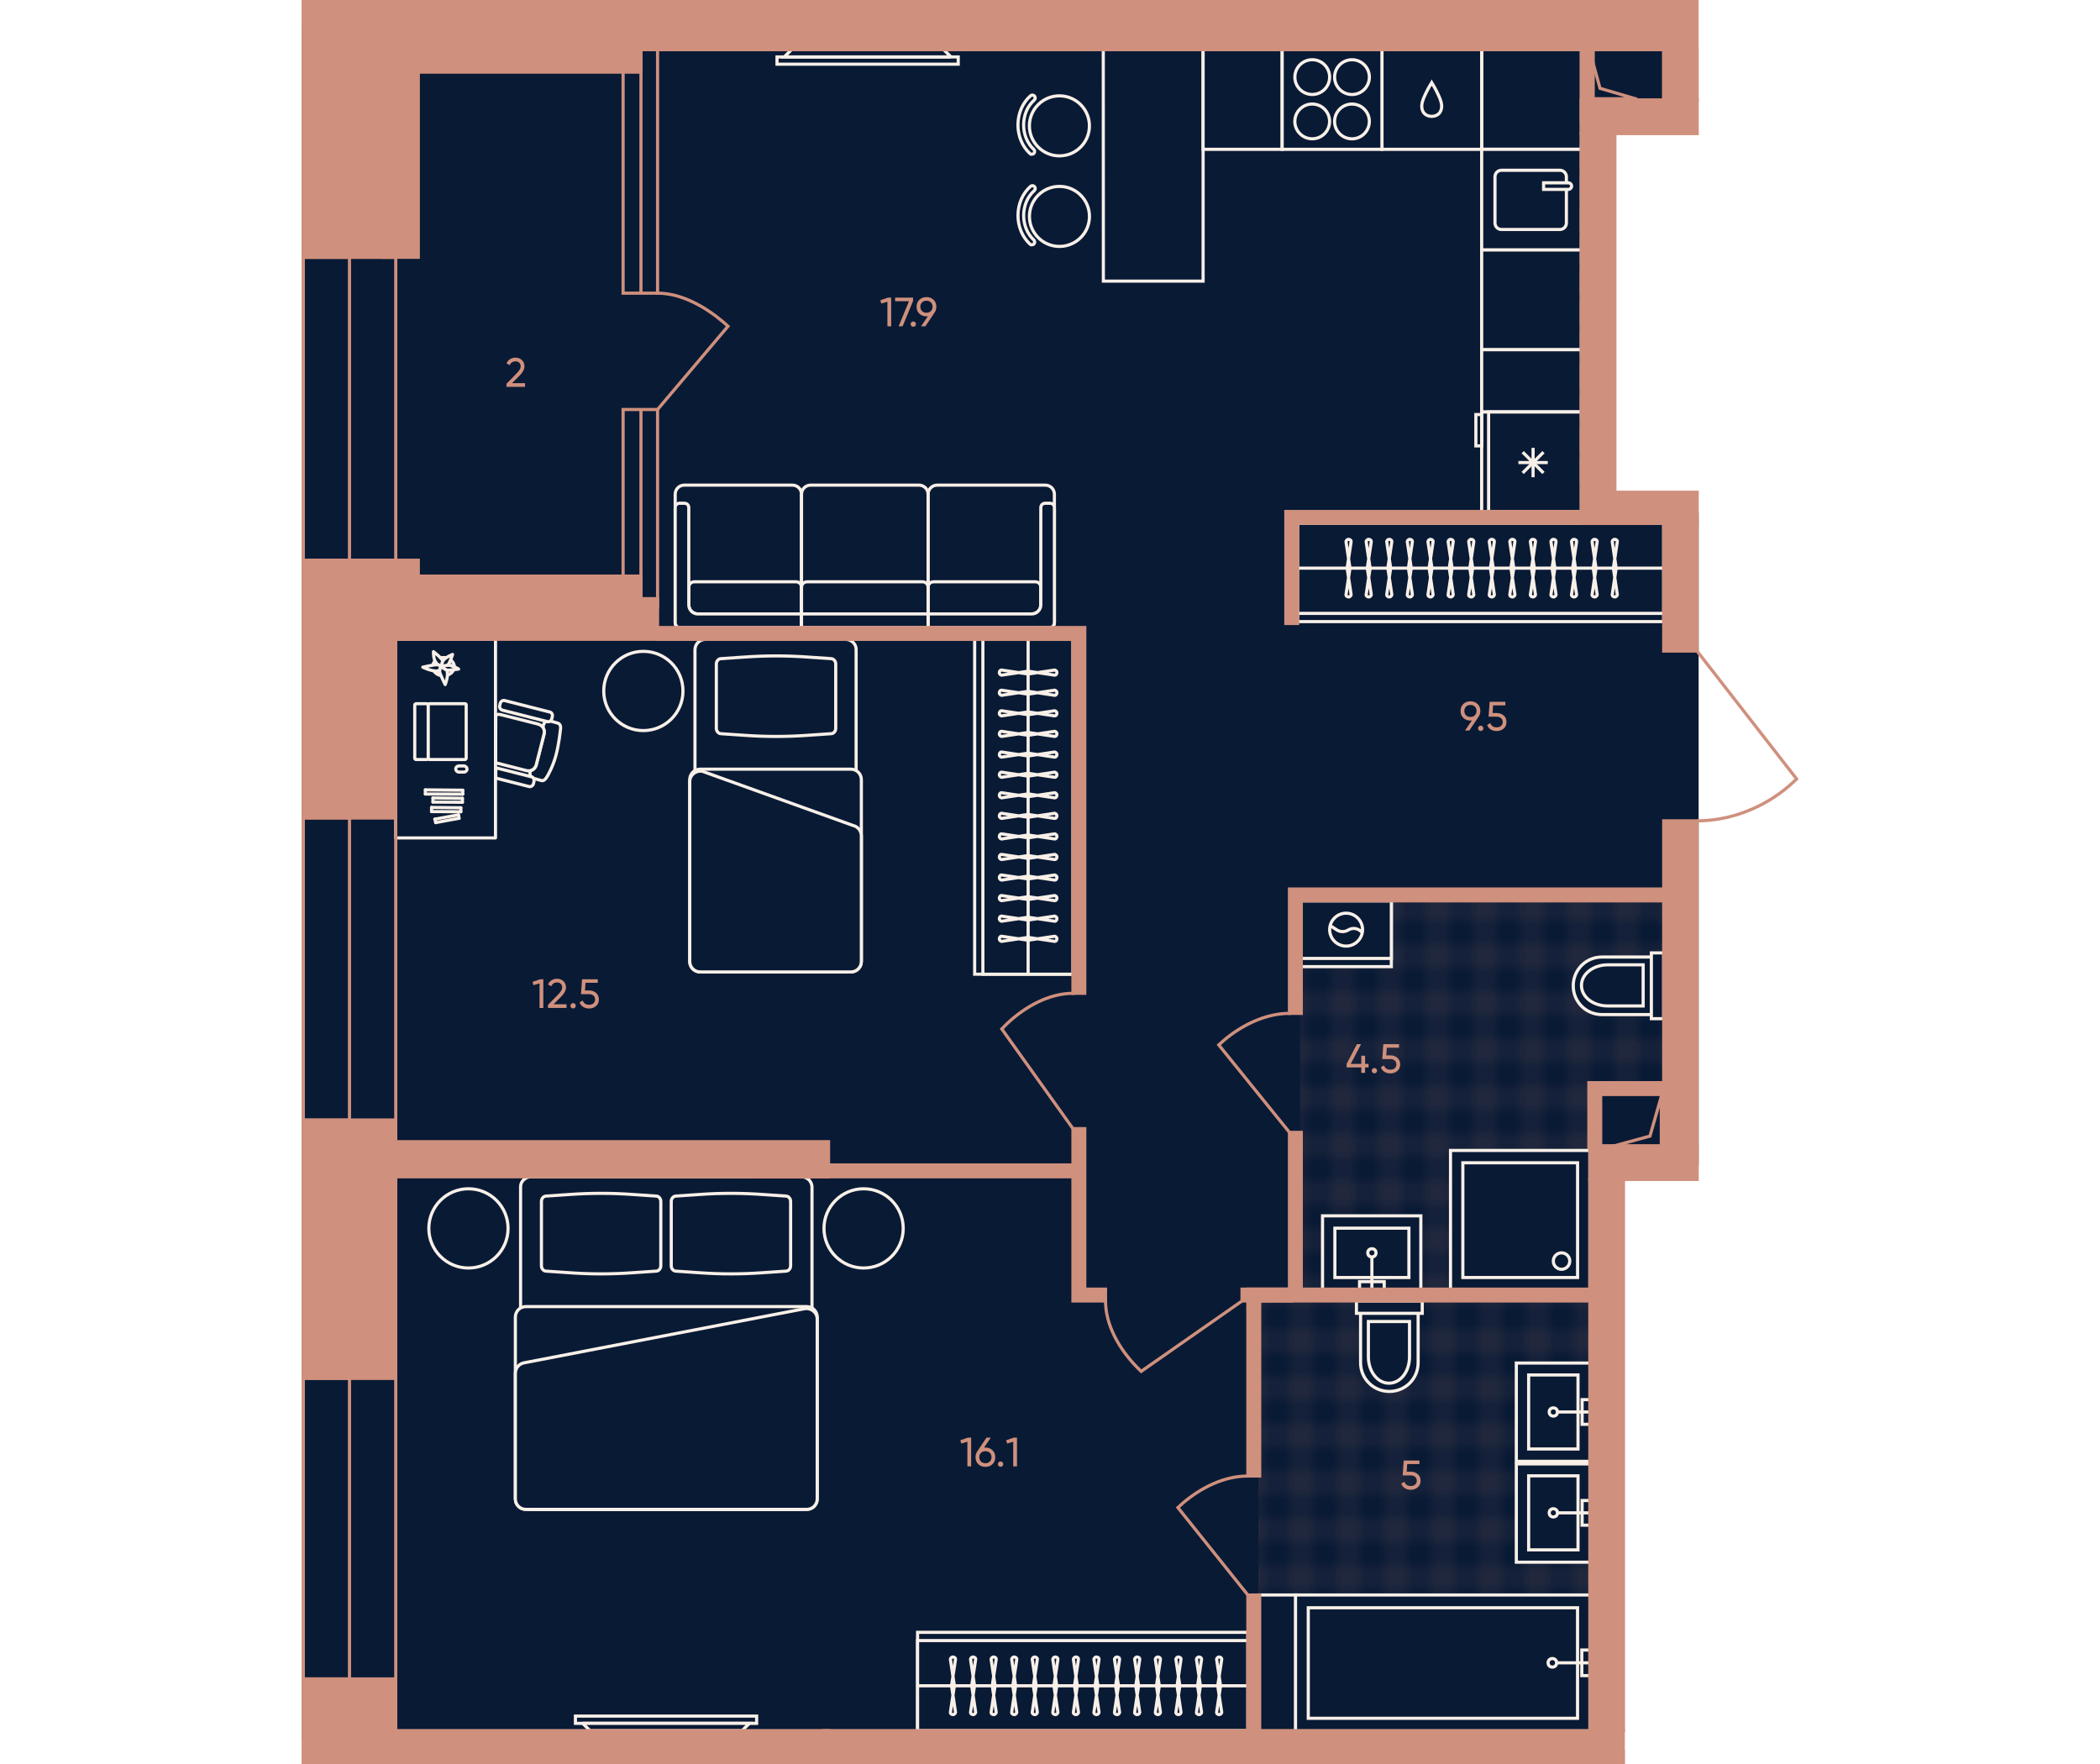 <?xml version="1.0" encoding="UTF-8"?><svg id="plan" xmlns="http://www.w3.org/2000/svg" xmlns:xlink="http://www.w3.org/1999/xlink" viewBox="0 0 500 420"><defs><pattern id="New_Pattern_2" x="0" y="0" width="8" height="8" patternTransform="translate(15723.107 13220.716) rotate(90) scale(2.816 -2.816)" patternUnits="userSpaceOnUse" viewBox="0 0 8 8"><g><rect width="8" height="8" fill="none"/><g opacity=".5"><line x1="8" y1="2" x2="0" y2="2" fill="none" stroke="#cf907d" stroke-width=".25"/><line x1="0" y1="6" x2="8" y2="6" fill="none" stroke="#cf907d" stroke-width=".25"/><line x1="2" y1="0" x2="2" y2="8" fill="none" stroke="#cf907d" stroke-width=".25"/><line x1="6" y1="8" x2="6" y2="0" fill="none" stroke="#cf907d" stroke-width=".25"/></g></g></pattern><pattern id="New_Pattern_2-2" patternTransform="translate(15780.758 13132.142) rotate(90) scale(2.816 -2.816)" xlink:href="#New_Pattern_2"/></defs><g id="Floor"><polygon points="378.748 413.56 378.748 277.056 404.061 277.056 404.061 122.477 375.695 122.477 375.695 29.562 397.068 29.562 397.068 6.449 72.187 6.449 72.187 156.996 72.187 191.579 72.187 277.056 72.187 413.56 378.748 413.56" fill="#091a35" stroke="#091a35" stroke-miterlimit="10" stroke-width=".75"/><polygon id="Wet_Floor" points="378.94 258.484 378.94 307.651 309.549 307.651 309.549 213.081 396.838 213.081 396.838 258.484 378.94 258.484" fill="url(#New_Pattern_2)"/><polygon id="Wet_Floor-2" points="362.351 416.182 362.351 416.182 299.618 416.182 299.618 307.647 378.439 307.647 378.439 416.182 362.351 416.182" fill="url(#New_Pattern_2-2)"/></g><g id="Furniture"><g id="Bathroom"><g id="WC"><g id="WC_2"><path d="m393.184,227.86v14.687h2.937v-15.666h-2.937v.979Z" fill="#091a35"/><path d="m381.434,227.86c-3.819,0-6.854,3.035-6.854,6.854s3.035,6.854,6.854,6.854h11.75v-13.708h-11.75Z" fill="#091a35"/><path d="m393.184,227.86v13.708m0-13.708h-11.75c-3.819,0-6.854,3.035-6.854,6.854s3.035,6.854,6.854,6.854h11.75m0-13.708v-.979h2.937v15.666h-2.937v-.979" fill="#091a35" stroke="#f8f0e8" stroke-width=".75"/></g><path id="WC_3" d="m382.805,229.72c-3.427,0-6.266,2.154-6.266,4.896s2.742,4.896,6.266,4.896h8.421v-9.791h-8.421Z" fill="#091a35" stroke="#f8f0e8" stroke-width=".75"/></g><g id="WC-2"><g id="WC_2-2"><path d="m323.944,312.69h14.687v-2.937h-15.666v2.937h.979Z" fill="#091a35"/><path d="m323.944,324.44c0,3.819,3.035,6.854,6.854,6.854s6.854-3.035,6.854-6.854v-11.75h-13.708v11.75Z" fill="#091a35"/><path d="m323.944,312.69h13.708m-13.708,0v11.75c0,3.819,3.035,6.854,6.854,6.854s6.854-3.035,6.854-6.854v-11.75m-13.708,0h-.979v-2.937h15.666v2.937h-.979" fill="#091a35" stroke="#f8f0e8" stroke-width=".75"/></g><path id="WC_3-2" d="m325.805,323.069c0,3.427,2.154,6.266,4.896,6.266s4.896-2.742,4.896-6.266v-8.421h-9.791v8.421Z" fill="#091a35" stroke="#f8f0e8" stroke-width=".75"/></g><g id="Sinc"><rect id="Rectangle_105_2" x="361.028" y="324.534" width="17.625" height="23.401" fill="#091a35" stroke="#f8f0e8" stroke-width=".75"/><rect id="Rectangle_106_3" x="363.966" y="327.373" width="11.75" height="17.625" fill="#091a35" stroke="#f8f0e8" stroke-width=".75"/><g id="Tap_2"><rect id="Rectangle_106_4" x="376.695" y="333.248" width="1.958" height="5.875" fill="#091a35" stroke="#f8f0e8" stroke-width=".75"/><circle id="Ellipse_108_2" cx="369.841" cy="336.186" r=".979" fill="#091a35" stroke="#f8f0e8" stroke-width=".75"/><path id="Vector_19_2" d="m370.82,336.186h7.833" fill="#091a35" stroke="#f8f0e8" stroke-width=".75"/></g></g><g id="Sinc-2"><rect id="Rectangle_105_2-2" x="361.028" y="348.55" width="17.625" height="23.401" fill="#091a35" stroke="#f8f0e8" stroke-width=".75"/><rect id="Rectangle_106_3-2" x="363.966" y="351.39" width="11.75" height="17.625" fill="#091a35" stroke="#f8f0e8" stroke-width=".75"/><g id="Tap_2-2"><rect id="Rectangle_106_4-2" x="376.695" y="357.264" width="1.958" height="5.875" fill="#091a35" stroke="#f8f0e8" stroke-width=".75"/><circle id="Ellipse_108_2-2" cx="369.841" cy="360.202" r=".979" fill="#091a35" stroke="#f8f0e8" stroke-width=".75"/><path id="Vector_19_2-2" d="m370.82,360.202h7.833" fill="#091a35" stroke="#f8f0e8" stroke-width=".75"/></g></g><g id="Sinc-3"><rect id="Rectangle_105_2-3" x="314.891" y="289.485" width="23.401" height="17.625" fill="#091a35" stroke="#f8f0e8" stroke-width=".75"/><rect id="Rectangle_106_3-3" x="317.829" y="292.422" width="17.625" height="11.75" fill="#091a35" stroke="#f8f0e8" stroke-width=".75"/><g id="Tap_2-3"><rect id="Rectangle_106_4-3" x="323.704" y="305.151" width="5.875" height="1.958" fill="#091a35" stroke="#f8f0e8" stroke-width=".75"/><circle id="Ellipse_108_2-3" cx="326.641" cy="298.297" r=".979" fill="#091a35" stroke="#f8f0e8" stroke-width=".75"/><path id="Vector_19_2-3" d="m326.641,299.276v7.833" fill="#091a35" stroke="#f8f0e8" stroke-width=".75"/></g></g><g id="Shower"><rect id="Rectangle_106_7" x="345.358" y="273.916" width="33.193" height="33.193" fill="#091a35" stroke="#f8f0e8" stroke-width=".75"/><rect id="Rectangle_107" x="348.296" y="276.853" width="27.318" height="27.318" fill="#091a35" stroke="#f8f0e8" stroke-width=".75"/><circle id="Ellipse_108_4" cx="371.795" cy="300.255" r="1.958" fill="#091a35" stroke="#f8f0e8" stroke-width=".75"/></g><g id="WM"><rect id="Rectangle_105_4" x="309.828" y="214.488" width="21.443" height="15.666" fill="#091a35" stroke="#f8f0e8" stroke-width=".75"/><rect id="Rectangle_106_8" x="309.828" y="214.488" width="21.443" height="13.708" fill="#091a35" stroke="#f8f0e8" stroke-width=".75"/><g id="Vector_3"><path d="m320.501,225.259c-2.154,0-3.917-1.762-3.917-3.917s1.762-3.917,3.917-3.917,3.917,1.762,3.917,3.917-1.762,3.917-3.917,3.917Z" fill="#091a35"/><path d="m316.682,220.363l1.665,1.077c.783.49,1.86.49,2.644,0,.979-.588,2.154-.49,3.035.294l.325.325m-3.85,3.2c-2.154,0-3.917-1.762-3.917-3.917s1.762-3.917,3.917-3.917,3.917,1.762,3.917,3.917-1.762,3.917-3.917,3.917Z" fill="none" stroke="#f8f0e8" stroke-width=".75"/></g></g><g id="Bath"><rect id="Rectangle_105_3" x="308.443" y="379.756" width="70.209" height="32.41" fill="#091a35" stroke="#f8f0e8" stroke-width=".75"/><rect id="Rectangle_105_3-2" x="299.814" y="379.758" width="8.629" height="32.41" fill="#091a35" stroke="#f8f0e8" stroke-width=".75"/><rect id="Rectangle_106_5" x="311.491" y="382.804" width="64.114" height="26.314" fill="#091a35" stroke="#f8f0e8" stroke-width=".75"/><g id="Tap_3"><rect id="Rectangle_106_6" x="376.621" y="392.862" width="2.032" height="6.096" fill="#091a35" stroke="#f8f0e8" stroke-width=".75"/><circle id="Ellipse_108_3" cx="369.611" cy="395.91" r="1.016" fill="#091a35" stroke="#f8f0e8" stroke-width=".75"/><path id="Vector_19_3" d="m370.627,395.91h8.026" fill="#091a35" stroke="#f8f0e8" stroke-width=".75"/></g></g></g><g id="Kitchen"><g><g id="bar_counter"><g><circle cx="252.24" cy="29.964" r="7.146" fill="#091a35" stroke="#f8f0e8" stroke-width=".75"/><path d="m245.669,36.733c-.165,0-.331-.06-.46-.182-1.804-1.682-2.839-4.161-2.84-6.799-.001-2.723,1.087-5.253,2.985-6.94.279-.248.705-.223.953.056.248.279.222.705-.056.953-1.611,1.43-2.533,3.592-2.532,5.931.001,2.266.879,4.385,2.41,5.814.273.254.287.681.033.953-.133.142-.312.215-.493.215Z" fill="#091a35" stroke="#f8f0e8" stroke-width=".75"/></g><g><circle cx="252.249" cy="51.527" r="7.146" fill="#091a35" stroke="#f8f0e8" stroke-width=".75"/><path d="m245.677,58.296c-.165,0-.331-.06-.46-.182-1.804-1.682-2.839-4.161-2.84-6.799-.001-2.723,1.087-5.253,2.985-6.94.279-.248.705-.223.953.056.248.279.222.705-.056.953-1.611,1.43-2.533,3.592-2.532,5.931.001,2.266.879,4.385,2.41,5.814.273.254.287.681.033.953-.133.142-.312.215-.493.215Z" fill="#091a35" stroke="#f8f0e8" stroke-width=".75"/></g><polygon points="262.706 66.934 286.454 66.93 286.454 11.826 262.683 11.826 262.706 66.934" fill="#091a35" stroke="#f8f0e8" stroke-width=".75"/></g><rect x="352.756" y="59.498" width="23.787" height="23.744" transform="translate(436.02 -293.28) rotate(90)" fill="#091a35" stroke="#f8f0e8" stroke-width=".75"/><rect x="357.233" y="78.808" width="14.833" height="23.744" transform="translate(455.33 -273.97) rotate(90)" fill="#091a35" stroke="#f8f0e8" stroke-width=".75"/><rect x="352.786" y="11.818" width="23.729" height="23.745" transform="translate(340.96 388.34) rotate(-90)" fill="#091a35" stroke="#f8f0e8" stroke-width=".75"/><rect x="284.003" y="14.277" width="23.729" height="18.827" transform="translate(272.177 319.557) rotate(-90)" fill="#091a35" stroke="#f8f0e8" stroke-width=".75"/><g id="Fridge"><rect x="352.778" y="98.096" width="23.744" height="23.715" fill="#091a35" stroke="#f8f0e8" stroke-width=".75"/><rect x="351.397" y="98.701" width="1.38" height="7.461" fill="#091a35" stroke="#f8f0e8" stroke-width=".75"/><rect x="354.43" y="98.096" width="22.092" height="23.715" fill="#091a35" stroke="#f8f0e8" stroke-width=".75"/><g><line x1="361.52" y1="110.129" x2="368.521" y2="110.133" fill="#091a35" stroke="#f8f0e8" stroke-width=".75"/><line x1="365.019" y1="113.632" x2="365.022" y2="106.63" fill="#091a35" stroke="#f8f0e8" stroke-width=".75"/><line x1="367.495" y1="112.608" x2="362.546" y2="107.655" fill="#091a35" stroke="#f8f0e8" stroke-width=".75"/><line x1="367.497" y1="107.657" x2="362.544" y2="112.605" fill="#091a35" stroke="#f8f0e8" stroke-width=".75"/></g></g><g id="Dishwasher"><rect x="329.042" y="11.819" width="23.729" height="23.743" transform="translate(317.216 364.596) rotate(-90)" fill="#091a35" stroke="#f8f0e8" stroke-width=".75"/><path d="m338.905,26.728c.401.622,1.152.952,1.889.977h.176c.737-.025,1.488-.355,1.888-.977.306-.476.42-1.063.389-1.623-.002-.026-.003-.053-.005-.079-.057-.722-.327-1.411-.621-2.075-.499-1.126-1.076-2.217-1.725-3.262-.005.009-.01.018-.015.028-.005-.009-.009-.019-.014-.028-.649,1.046-1.226,2.137-1.724,3.263-.294.663-.563,1.353-.62,2.075-.002.026-.004.053-.005.079-.032.56.083,1.147.389,1.623Z" fill="#091a35" stroke="#f8f0e8" stroke-width=".75"/></g><g id="Oven"><rect x="305.293" y="11.813" width="23.729" height="23.754" transform="translate(293.467 340.848) rotate(-90)" fill="#091a35" stroke="#f8f0e8" stroke-width=".75"/><g><path d="m317.758,28.911c-.002,2.285,1.85,4.139,4.136,4.141,2.285.002,4.139-1.85,4.141-4.136.002-2.285-1.85-4.139-4.136-4.141-2.285-.002-4.139,1.85-4.141,4.136Z" fill="#091a35" stroke="#f8f0e8" stroke-width=".75"/><path d="m317.764,18.361c-.001,2.285,1.85,4.139,4.136,4.141,2.285.001,4.139-1.85,4.141-4.136s-1.85-4.139-4.136-4.141c-2.285-.001-4.139,1.85-4.141,4.136Z" fill="#091a35" stroke="#f8f0e8" stroke-width=".75"/><path d="m308.294,28.905c-.001,2.285,1.85,4.139,4.136,4.141,2.285.002,4.139-1.85,4.141-4.136.001-2.285-1.85-4.139-4.136-4.141-2.285-.002-4.139,1.85-4.141,4.136Z" fill="#091a35" stroke="#f8f0e8" stroke-width=".75"/><path d="m316.578,18.36c.002-2.285-1.85-4.139-4.136-4.141-2.285-.001-4.139,1.85-4.141,4.136-.002,2.285,1.85,4.139,4.136,4.141,2.285.001,4.139-1.85,4.141-4.136Z" fill="#091a35" stroke="#f8f0e8" stroke-width=".75"/></g></g><g id="Sink"><rect x="352.689" y="35.643" width="23.922" height="23.744" transform="translate(412.165 -317.134) rotate(90)" fill="#091a35" stroke="#f8f0e8" stroke-width=".75"/><g><path d="m372.951,45.097l0,8.001c0,.854-.692,1.546-1.546,1.546l-13.912 0c-.854,0-1.546-.692-1.546-1.546l-0-11.011c0-.854.692-1.546,1.546-1.546l13.912-0c.854,0,1.546.692,1.546,1.546v1.437" fill="#091a35" stroke="#f8f0e8" stroke-width=".75"/><path d="m367.524,43.525l5.883-0c.434,0,.786.352.786.786,0,.434-.352.786-.786.786l-5.883 0v-1.572Z" fill="#091a35" stroke="#f8f0e8" stroke-width=".75"/></g></g></g></g><g id="Sofa"><g id="TV_2"><rect id="Rectangle_116_2" x="137.004" y="408.594" width="43.148" height="1.729" fill="#091a35" stroke="#f8f0e8" stroke-width=".75"/><path id="Rectangle_117_2" d="m138.733,410.324h39.689s-1.729,1.729-1.729,1.729h-36.23s-1.729-1.729-1.729-1.729Z" fill="#091a35" stroke="#f8f0e8" stroke-width=".75"/></g><g id="TV_2-2"><rect id="Rectangle_116_2-2" x="185.003" y="13.555" width="43.148" height="1.729" fill="#091a35" stroke="#f8f0e8" stroke-width=".75"/><path id="Rectangle_117_2-2" d="m226.421,13.555h-39.689s1.729-1.729,1.729-1.729h36.23s1.729,1.729,1.729,1.729Z" fill="#091a35" stroke="#f8f0e8" stroke-width=".75"/></g><g id="Sofa-2"><g id="Sofa-3"><path d="m160.762,148.226v-1.078s0-26.25,0-26.25v-3.234c0-1.186.97-2.156,2.156-2.156h25.765c1.186,0,2.156.97,2.156,2.156v20.86s0,7.654,0,7.654v.97s0,2.264,0,2.264h-28.999c-.647,0-1.078-.539-1.078-1.186Z" fill="#091a35" fill-rule="evenodd" stroke="#f8f0e8" stroke-width=".75"/><path id="Rectangle_113" d="m166.152,146.178h24.687v-6.361c0-.714-.579-1.293-1.293-1.293h-24.256c-.714,0-1.293.579-1.293,1.293v4.205c0,1.191.965,2.156,2.156,2.156Z" fill="#091a35" stroke="#f8f0e8" stroke-width=".75"/><g id="Union"><path d="m161.84,149.412c-.647,0-1.078-.539-1.078-1.186v-1.078s0-26.25,0-26.25c0-.647.431-1.078,1.078-1.078h1.078c.647,0,1.078.431,1.078,1.078v23.124c0,1.186.97,2.156,2.156,2.156h24.687s0,3.234,0,3.234h-28.999Z" fill="#091a35" fill-rule="evenodd" stroke="#f8f0e8" stroke-width=".75"/></g><path d="m251.047,148.226v-1.078s0-26.25,0-26.25v-3.234c0-1.186-.97-2.156-2.156-2.156h-25.765c-1.186,0-2.156.97-2.156,2.156v20.86s0,7.654,0,7.654v.97s0,2.264,0,2.264h28.999c.647,0,1.078-.539,1.078-1.186Z" fill="#091a35" fill-rule="evenodd" stroke="#f8f0e8" stroke-width=".75"/><path id="Rectangle_113-2" d="m245.657,146.178h-24.687s0-6.361,0-6.361c0-.714.579-1.293,1.293-1.293h24.256c.714,0,1.293.579,1.293,1.293v4.205c0,1.191-.965,2.156-2.156,2.156Z" fill="#091a35" stroke="#f8f0e8" stroke-width=".75"/><g id="Union-2"><path d="m249.969,149.412c.647,0,1.078-.539,1.078-1.186v-1.078s0-26.25,0-26.25c0-.647-.431-1.078-1.078-1.078h-1.078c-.647,0-1.078.431-1.078,1.078v23.124c0,1.186-.97,2.156-2.156,2.156h-24.687v3.234h28.999Z" fill="#091a35" fill-rule="evenodd" stroke="#f8f0e8" stroke-width=".75"/></g><path id="Rectangle_108" d="m190.839,149.304h30.131v-31.64c0-1.186-.97-2.156-2.156-2.156h-25.819c-1.186,0-2.156.97-2.156,2.156v31.64Z" fill="#091a35" stroke="#f8f0e8" stroke-width=".75"/><path id="Rectangle_112" d="m190.839,146.178h30.077c.03,0,.054.03.054,0v-6.361c0-.714-.579-1.293-1.293-1.293h-27.544c-.714,0-1.293.579-1.293,1.293v6.361Z" fill="#091a35" stroke="#f8f0e8" stroke-width=".75"/><rect x="204.287" y="132.73" width="3.234" height="30.131" transform="translate(353.699 -58.109) rotate(90)" fill="#091a35" stroke="#f8f0e8" stroke-width=".75"/></g></g><g id="Bed"><circle id="Ellipse_113" cx="153.18" cy="164.516" r="9.433" fill="#091a35" stroke="#f8f0e8" stroke-width=".75"/><g id="Bed-2"><path id="Rectangle_108_3" d="m201.358,152.228h-33.407c-1.365,0-2.482,1.117-2.482,2.482v74.226c0,1.365,1.117,2.482,2.482,2.482h33.407c1.365,0,2.482-1.117,2.482-2.482v-74.35c0-1.241-1.117-2.358-2.482-2.358Z" fill="#091a35" stroke="#f8f0e8" stroke-width=".75"/><path id="Rectangle_112_3" d="m205.082,185.617c0-1.365-1.117-2.482-2.482-2.482h-35.889c-1.365,0-2.482,1.117-2.482,2.482v43.319c0,1.365,1.117,2.482,2.482,2.482h35.889c1.365,0,2.482-1.117,2.482-2.482v-43.319Z" fill="#091a35" stroke="#f8f0e8" stroke-width=".75"/><path id="Rectangle_111_3" d="m205.082,199.022c0-1.241-.869-2.234-1.986-2.482l-35.889-12.909c-1.49-.248-2.979.869-2.979,2.482v42.822c0,1.365,1.117,2.482,2.482,2.482h35.889c1.365,0,2.482-1.117,2.482-2.482v-29.914Z" fill="#091a35" stroke="#f8f0e8" stroke-width=".75"/><path id="Rectangle_110" d="m198.982,158.061c0-.621-.496-1.241-1.117-1.241l-5.461-.372c-5.089-.372-10.178-.372-15.267,0l-5.461.372c-.621,0-1.117.621-1.117,1.241v15.391c0,.621.496,1.241,1.117,1.241l5.461.372c5.089.372,10.178.372,15.267,0l5.461-.372c.621,0,1.117-.621,1.117-1.241v-15.391Z" fill="#091a35" stroke="#f8f0e8" stroke-width=".75"/></g></g><g id="Wardrobe"><rect id="Rectangle_116_4" x="218.47" y="388.651" width="78.638" height="23.401" fill="#091a35" stroke="#f8f0e8" stroke-width=".75"/><rect id="Rectangle_117_3" x="218.47" y="390.61" width="78.638" height="21.443" fill="#091a35" stroke="#f8f0e8" stroke-width=".75"/><path id="Vector_25" d="m218.47,401.38h78.638" fill="#091a35" stroke="#f8f0e8" stroke-width=".75"/><g id="Vector_4"><path d="m226.306,407.549c-.098.392.196.685.588.685s.685-.392.588-.685l-.881-5.875v-.588s.881-5.875.881-5.875c.098-.392-.196-.685-.588-.685s-.685.392-.588.685l.881,5.875v.588s-.881,5.875-.881,5.875Z" fill="#091a35" stroke="#f8f0e8" stroke-width=".75"/><path d="m231.103,407.549c-.098.392.196.685.588.685s.685-.392.588-.685l-.881-5.875c0-.196,0-.392,0-.588l.881-5.875c.098-.392-.196-.685-.588-.685s-.685.392-.588.685l.881,5.875v.588s-.881,5.875-.881,5.875Z" fill="#091a35" stroke="#f8f0e8" stroke-width=".75"/><path d="m235.999,407.549c-.098.392.196.685.588.685s.685-.392.588-.685l-.881-5.875v-.588s.881-5.875.881-5.875c.098-.392-.196-.685-.588-.685s-.685.392-.588.685l.881,5.875c0,.196,0,.392,0,.588l-.881,5.875Z" fill="#091a35" stroke="#f8f0e8" stroke-width=".75"/><path d="m240.895,407.549c-.098.392.196.685.588.685s.685-.392.588-.685l-.881-5.875c0-.196,0-.392,0-.588l.881-5.875c.098-.392-.196-.685-.588-.685s-.685.392-.588.685l.881,5.875v.588s-.881,5.875-.881,5.875Z" fill="#091a35" stroke="#f8f0e8" stroke-width=".75"/><path d="m245.791,407.549c-.098.392.196.685.588.685s.685-.392.588-.685l-.881-5.875v-.588s.881-5.875.881-5.875c.098-.392-.196-.685-.588-.685s-.685.392-.588.685l.881,5.875c0,.196,0,.392,0,.588l-.881,5.875Z" fill="#091a35" stroke="#f8f0e8" stroke-width=".75"/><path d="m250.686,407.549c-.098.392.196.685.588.685s.685-.392.588-.685l-.881-5.875c0-.196,0-.392,0-.588l.881-5.875c.098-.392-.196-.685-.588-.685s-.685.392-.588.685l.881,5.875v.588s-.881,5.875-.881,5.875Z" fill="#091a35" stroke="#f8f0e8" stroke-width=".75"/><path d="m255.582,407.549c-.098.392.196.685.588.685s.685-.392.588-.685l-.881-5.875v-.588s.881-5.875.881-5.875c.098-.392-.196-.685-.588-.685s-.685.392-.588.685l.881,5.875v.588l-.881,5.875Z" fill="#091a35" stroke="#f8f0e8" stroke-width=".75"/><path d="m260.478,407.549c-.098.392.196.685.588.685s.685-.392.588-.685l-.881-5.875v-.588s.881-5.875.881-5.875c.098-.392-.196-.685-.588-.685s-.685.392-.588.685l.881,5.875c0,.196,0,.392,0,.588l-.881,5.875Z" fill="#091a35" stroke="#f8f0e8" stroke-width=".75"/><path d="m265.373,407.549c-.098.392.196.685.588.685s.685-.392.588-.685l-.881-5.875v-.588l.881-5.875c.098-.392-.196-.685-.588-.685s-.685.392-.588.685l.881,5.875v.588s-.881,5.875-.881,5.875Z" fill="#091a35" stroke="#f8f0e8" stroke-width=".75"/><path d="m270.171,407.549c-.098.392.196.685.588.685s.685-.392.588-.685l-.881-5.875v-.588s.881-5.875.881-5.875c.098-.392-.196-.685-.588-.685s-.685.392-.588.685l.881,5.875v.588l-.881,5.875Z" fill="#091a35" stroke="#f8f0e8" stroke-width=".75"/><path d="m275.099,407.549c-.098.392.196.685.588.685s.685-.392.588-.685l-.881-5.875v-.588s.881-5.875.881-5.875c.098-.392-.196-.685-.588-.685s-.685.392-.588.685l.881,5.875c0,.196,0,.392,0,.588l-.881,5.875Z" fill="#091a35" stroke="#f8f0e8" stroke-width=".75"/><path d="m279.995,407.549c-.098.392.196.685.588.685s.685-.392.588-.685l-.881-5.875v-.588l.881-5.875c.098-.392-.196-.685-.588-.685s-.685.392-.588.685l.881,5.875v.588s-.881,5.875-.881,5.875Z" fill="#091a35" stroke="#f8f0e8" stroke-width=".75"/><path d="m284.89,407.549c-.098.392.196.685.588.685s.685-.392.588-.685l-.881-5.875c0-.196,0-.392,0-.588l.881-5.875c.098-.392-.196-.685-.588-.685s-.685.392-.588.685l.881,5.875v.588l-.881,5.875Z" fill="#091a35" stroke="#f8f0e8" stroke-width=".75"/><path d="m289.688,407.549c-.098.392.196.685.588.685s.685-.392.588-.685l-.881-5.875v-.588s.881-5.875.881-5.875c.098-.392-.196-.685-.588-.685s-.685.392-.588.685l.881,5.875c0,.196,0,.392,0,.588l-.881,5.875Z" fill="#091a35" stroke="#f8f0e8" stroke-width=".75"/></g></g><g id="Wardrobe-2"><rect id="Rectangle_116_4-2" x="232.063" y="152.228" width="23.401" height="79.723" fill="#091a35" stroke="#f8f0e8" stroke-width=".75"/><rect id="Rectangle_117_3-2" x="234.022" y="152.228" width="21.443" height="79.723" fill="#091a35" stroke="#f8f0e8" stroke-width=".75"/><path id="Vector_25-2" d="m244.792,231.951v-79.723" fill="#091a35" stroke="#f8f0e8" stroke-width=".75"/><g id="Vector_4-2"><path d="m250.961,224.115c.392.098.685-.196.685-.588,0-.392-.392-.685-.685-.588l-5.875.881h-.588s-5.875-.881-5.875-.881c-.392-.098-.685.196-.685.588,0,.392.392.685.685.588l5.875-.881h.588s5.875.881,5.875.881Z" fill="#091a35" stroke="#f8f0e8" stroke-width=".75"/><path d="m250.961,219.317c.392.098.685-.196.685-.588,0-.392-.392-.685-.685-.588l-5.875.881h-.588l-5.875-.881c-.392-.098-.685.196-.685.588,0,.392.392.685.685.588l5.875-.881h.588s5.875.881,5.875.881Z" fill="#091a35" stroke="#f8f0e8" stroke-width=".75"/><path d="m250.961,214.422c.392.098.685-.196.685-.588s-.392-.685-.685-.588l-5.875.881c-.196,0-.392,0-.588,0l-5.875-.881c-.392-.098-.685.196-.685.588s.392.685.685.588l5.875-.881c.196,0,.392,0,.588,0l5.875.881Z" fill="#091a35" stroke="#f8f0e8" stroke-width=".75"/><path d="m250.961,209.526c.392.098.685-.196.685-.588,0-.392-.392-.685-.685-.588l-5.875.881c-.196,0-.392,0-.588,0l-5.875-.881c-.392-.098-.685.196-.685.588,0,.392.392.685.685.588l5.875-.881h.588l5.875.881Z" fill="#091a35" stroke="#f8f0e8" stroke-width=".75"/><path d="m250.961,204.63c.392.098.685-.196.685-.588,0-.392-.392-.685-.685-.588l-5.875.881h-.588s-5.875-.881-5.875-.881c-.392-.098-.685.196-.685.588,0,.392.392.685.685.588l5.875-.881h.588s5.875.881,5.875.881Z" fill="#091a35" stroke="#f8f0e8" stroke-width=".75"/><path d="m250.961,199.734c.392.098.685-.196.685-.588,0-.392-.392-.685-.685-.588l-5.875.881c-.196,0-.392,0-.588,0l-5.875-.881c-.392-.098-.685.196-.685.588,0,.392.392.685.685.588l5.875-.881h.588s5.875.881,5.875.881Z" fill="#091a35" stroke="#f8f0e8" stroke-width=".75"/><path d="m250.961,194.839c.392.098.685-.196.685-.588,0-.392-.392-.685-.685-.588l-5.875.881h-.588s-5.875-.881-5.875-.881c-.392-.098-.685.196-.685.588s.392.685.685.588l5.875-.881h.588s5.875.881,5.875.881Z" fill="#091a35" stroke="#f8f0e8" stroke-width=".75"/><path d="m250.961,189.943c.392.098.685-.196.685-.588,0-.392-.392-.685-.685-.588l-5.875.881h-.588s-5.875-.881-5.875-.881c-.392-.098-.685.196-.685.588,0,.392.392.685.685.588l5.875-.881h.588s5.875.881,5.875.881Z" fill="#091a35" stroke="#f8f0e8" stroke-width=".75"/><path d="m250.961,185.047c.392.098.685-.196.685-.588,0-.392-.392-.685-.685-.588l-5.875.881h-.588l-5.875-.881c-.392-.098-.685.196-.685.588,0,.392.392.685.685.588l5.875-.881h.588s5.875.881,5.875.881Z" fill="#091a35" stroke="#f8f0e8" stroke-width=".75"/><path d="m250.961,180.249c.392.098.685-.196.685-.588,0-.392-.392-.685-.685-.588l-5.875.881c-.196,0-.392,0-.588,0l-5.875-.881c-.392-.098-.685.196-.685.588,0,.392.392.685.685.588l5.875-.881h.588l5.875.881Z" fill="#091a35" stroke="#f8f0e8" stroke-width=".75"/><path d="m250.961,175.322c.392.098.685-.196.685-.588,0-.392-.392-.685-.685-.588l-5.875.881c-.196,0-.392,0-.588,0l-5.875-.881c-.392-.098-.685.196-.685.588,0,.392.392.685.685.588l5.875-.881h.588l5.875.881Z" fill="#091a35" stroke="#f8f0e8" stroke-width=".75"/><path d="m250.961,170.426c.392.098.685-.196.685-.588,0-.392-.392-.685-.685-.588l-5.875.881h-.588s-5.875-.881-5.875-.881c-.392-.098-.685.196-.685.588,0,.392.392.685.685.588l5.875-.881h.588s5.875.881,5.875.881Z" fill="#091a35" stroke="#f8f0e8" stroke-width=".75"/><path d="m250.961,165.53c.392.098.685-.196.685-.588,0-.392-.392-.685-.685-.588l-5.875.881h-.588l-5.875-.881c-.392-.098-.685.196-.685.588,0,.392.392.685.685.588l5.875-.881h.588s5.875.881,5.875.881Z" fill="#091a35" stroke="#f8f0e8" stroke-width=".75"/><path d="m250.961,160.732c.392.098.685-.196.685-.588,0-.392-.392-.685-.685-.588l-5.875.881c-.196,0-.392,0-.588,0l-5.875-.881c-.392-.098-.685.196-.685.588,0,.392.392.685.685.588l5.875-.881h.588l5.875.881Z" fill="#091a35" stroke="#f8f0e8" stroke-width=".75"/></g></g><g id="Wardrobe-3"><rect id="Rectangle_116_4-3" x="308.966" y="124.6" width="87.155" height="23.401" fill="#091a35" stroke="#f8f0e8" stroke-width=".75"/><rect id="Rectangle_117_3-3" x="308.966" y="124.6" width="87.155" height="21.443" fill="#091a35" stroke="#f8f0e8" stroke-width=".75"/><path id="Vector_25-3" d="m396.121,135.272h-87.155" fill="#091a35" stroke="#f8f0e8" stroke-width=".75"/><g id="Vector_4-3"><path d="m385.056,129.104c.098-.392-.196-.685-.588-.685s-.685.392-.588.685l.881,5.875c0,.196,0,.392,0,.588l-.881,5.875c-.098.392.196.685.588.685s.685-.392.588-.685l-.881-5.875v-.588s.881-5.875.881-5.875Z" fill="#091a35" stroke="#f8f0e8" stroke-width=".75"/><path d="m380.259,129.104c.098-.392-.196-.685-.588-.685-.392,0-.685.392-.588.685l.881,5.875v.588s-.881,5.875-.881,5.875c-.098.392.196.685.588.685.392,0,.685-.392.588-.685l-.881-5.875v-.588s.881-5.875.881-5.875Z" fill="#091a35" stroke="#f8f0e8" stroke-width=".75"/><path d="m375.363,129.104c.098-.392-.196-.685-.588-.685s-.685.392-.588.685l.881,5.875c0,.196,0,.392,0,.588l-.881,5.875c-.098.392.196.685.588.685.392,0,.685-.392.588-.685l-.881-5.875c0-.196,0-.392,0-.588l.881-5.875Z" fill="#091a35" stroke="#f8f0e8" stroke-width=".75"/><path d="m370.467,129.104c.098-.392-.196-.685-.588-.685s-.685.392-.588.685l.881,5.875c0,.196,0,.392,0,.588l-.881,5.875c-.098.392.196.685.588.685s.685-.392.588-.685l-.881-5.875c0-.196,0-.392,0-.588l.881-5.875Z" fill="#091a35" stroke="#f8f0e8" stroke-width=".75"/><path d="m365.571,129.104c.098-.392-.196-.685-.588-.685s-.685.392-.588.685l.881,5.875v.588s-.881,5.875-.881,5.875c-.098.392.196.685.588.685s.685-.392.588-.685l-.881-5.875v-.588s.881-5.875.881-5.875Z" fill="#091a35" stroke="#f8f0e8" stroke-width=".75"/><path d="m360.676,129.104c.098-.392-.196-.685-.588-.685s-.685.392-.588.685l.881,5.875v.588s-.881,5.875-.881,5.875c-.098.392.196.685.588.685s.685-.392.588-.685l-.881-5.875c0-.196,0-.392,0-.588l.881-5.875Z" fill="#091a35" stroke="#f8f0e8" stroke-width=".75"/><path d="m355.78,129.104c.098-.392-.196-.685-.588-.685-.392,0-.685.392-.588.685l.881,5.875v.588s-.881,5.875-.881,5.875c-.098.392.196.685.588.685.392,0,.685-.392.588-.685l-.881-5.875v-.588s.881-5.875.881-5.875Z" fill="#091a35" stroke="#f8f0e8" stroke-width=".75"/><path d="m350.884,129.104c.098-.392-.196-.685-.588-.685-.392,0-.685.392-.588.685l.881,5.875v.588s-.881,5.875-.881,5.875c-.098.392.196.685.588.685s.685-.392.588-.685l-.881-5.875c0-.196,0-.392,0-.588l.881-5.875Z" fill="#091a35" stroke="#f8f0e8" stroke-width=".75"/><path d="m345.988,129.104c.098-.392-.196-.685-.588-.685-.392,0-.685.392-.588.685l.881,5.875v.588s-.881,5.875-.881,5.875c-.098.392.196.685.588.685.392,0,.685-.392.588-.685l-.881-5.875v-.588s.881-5.875.881-5.875Z" fill="#091a35" stroke="#f8f0e8" stroke-width=".75"/><path d="m341.191,129.104c.098-.392-.196-.685-.588-.685-.392,0-.685.392-.588.685l.881,5.875c0,.196,0,.392,0,.588l-.881,5.875c-.098.392.196.685.588.685.392,0,.685-.392.588-.685l-.881-5.875c0-.196,0-.392,0-.588l.881-5.875Z" fill="#091a35" stroke="#f8f0e8" stroke-width=".75"/><path d="m336.263,129.104c.098-.392-.196-.685-.588-.685-.392,0-.685.392-.588.685l.881,5.875c0,.196,0,.392,0,.588l-.881,5.875c-.098.392.196.685.588.685.392,0,.685-.392.588-.685l-.881-5.875v-.588l.881-5.875Z" fill="#091a35" stroke="#f8f0e8" stroke-width=".75"/><path d="m331.367,129.104c.098-.392-.196-.685-.588-.685-.392,0-.685.392-.588.685l.881,5.875v.588s-.881,5.875-.881,5.875c-.098.392.196.685.588.685.392,0,.685-.392.588-.685l-.881-5.875c0-.196,0-.392,0-.588l.881-5.875Z" fill="#091a35" stroke="#f8f0e8" stroke-width=".75"/><path d="m326.472,129.104c.098-.392-.196-.685-.588-.685s-.685.392-.588.685l.881,5.875c0,.196,0,.392,0,.588l-.881,5.875c-.098.392.196.685.588.685.392,0,.685-.392.588-.685l-.881-5.875v-.588s.881-5.875.881-5.875Z" fill="#091a35" stroke="#f8f0e8" stroke-width=".75"/><path d="m321.674,129.104c.098-.392-.196-.685-.588-.685s-.685.392-.588.685l.881,5.875c0,.196,0,.392,0,.588l-.881,5.875c-.098.392.196.685.588.685s.685-.392.588-.685l-.881-5.875c0-.196,0-.392,0-.588l.881-5.875Z" fill="#091a35" stroke="#f8f0e8" stroke-width=".75"/></g></g><g id="PC_table"><g id="PC_table-2"><g id="PC_table-3"><path d="m133.422,173.805s-.312,3.343-1.07,6.106c-.758,2.764-2.006,4.858-2.006,4.858-.49.802-.891,1.248-1.471,1.07l-1.872-.535c-.134-.178-.312-.312-.535-.356h-.045c-.223-.312-.312-.802-.178-1.293l.089-.178c.669-.178,1.159-.669,1.337-1.337l1.872-7.354c.134-.535,0-1.07-.267-1.516.045-.357.089-.579.089-.579.134-.446.357-.758.669-.936l.223.044c.267.089.535,0,.758-.134l1.738.49c.624.178.847.758.669,1.649Z" fill="#091a35" stroke="#f8f0e8" stroke-linecap="round" stroke-linejoin="round" stroke-width=".75"/><path d="m128.162,172.423c1.025.268,1.649,1.293,1.382,2.318l-1.872,7.354c-.267,1.025-1.293,1.649-2.318,1.382l-7.354-1.872.045-11.366c.357-.178.758-.178,1.159-.089l9.004,2.273" fill="#091a35" stroke="#f8f0e8" stroke-linecap="round" stroke-linejoin="round" stroke-width=".75"/><path d="m131.505,170.596l-.134.579c-.134.446-.624.758-1.07.624l-10.697-2.719c-.446-.134-.758-.624-.624-1.07l.134-.58c.134-.446.624-.758,1.07-.624l10.697,2.719c.446.089.758.58.624,1.07Z" fill="#091a35" stroke="#f8f0e8" stroke-linecap="round" stroke-linejoin="round" stroke-width=".75"/><path d="m127.137,186.062l-.134.579c-.134.446-.624.758-1.07.624l-7.889-2.006v-2.451s8.469,2.14,8.469,2.14c.446.134.758.579.624,1.114Z" fill="#091a35" stroke="#f8f0e8" stroke-linecap="round" stroke-linejoin="round" stroke-width=".75"/><polyline points="94.225 152.247 94.225 199.506 117.975 199.506 117.975 152.207 94.225 152.207" fill="#091a35" stroke="#f8f0e8" stroke-linecap="round" stroke-linejoin="round" stroke-width=".75"/><path d="m106.487,159.548c.492.123,2.708-.246,2.708-.246,0,0-1.436-.944-2.503-.944-1.067,0-1.313.574-1.313.574,0,0,.533.533,1.108.615Z" fill="#091a35" stroke="#f8f0e8" stroke-linecap="round" stroke-linejoin="round" stroke-width=".75"/><path d="m105.421,158.523c-.123-.164-.287-.615.041-1.19,0-.041,0-.082-.041-.123-.246-.492-2.215-2.051-2.215-2.051,0,0-.082,1.846.656,2.708.697.862,1.559.656,1.559.656Z" fill="#091a35" stroke="#f8f0e8" stroke-linecap="round" stroke-linejoin="round" stroke-width=".75"/><path d="m104.928,160.82c-.739-.123-1.313-.574-1.682-1.149.287.041.574.082.821.041.205,0,.41-.041.533-.123v.287c.041.246.164.574.328.944Zm-1.887-2.421c.082-.369.246-.697.492-.985.082.164.164.328.287.451.164.164.287.328.451.41h-.123c-.246,0-.656.041-1.108.123Zm1.969.164h.082s0,.041,0,.041l-.082-.041Zm1.354.985c.041,0,.082,0,.082.041.246.041.944-.041,1.559-.123-.246.616-.821,1.067-1.518,1.313.041-.369,0-.739-.082-1.026,0-.082,0-.164-.041-.205Zm-1.477-2.913c.205-.041.451-.082.697-.082.205,0,.41.041.615.082-.287.205-.533.451-.739.738,0-.041-.041-.082-.041-.123-.082-.164-.328-.369-.533-.615Zm2.38.451c.533.41.903.985.903,1.641-.451-.205-1.026-.41-1.477-.41h-.287c.123-.082.287-.164.369-.246.123-.123.287-.574.492-.985Z" fill="#091a35" stroke="#f8f0e8" stroke-linecap="round" stroke-linejoin="round" stroke-width=".75"/><path d="m105.052,158.564l-.041-.041c-.164,0-.451-.082-.739-.246h-.123c-.698-.082-3.487.574-3.487.574,0,0,2.051,1.026,3.405.903.205-.041.369-.082.533-.123.123-.369.328-.862.451-1.067Z" fill="#091a35" stroke="#f8f0e8" stroke-linecap="round" stroke-linejoin="round" stroke-width=".75"/><path d="m105.421,158.523s-.123.041-.287.041c-.164.205-.492.862-.451,1.354.082.616,1.313,3.077,1.313,3.077,0,0,.821-2.01.451-3.241-.041-.082-.041-.164-.082-.205-.451-.164-.985-.615-.985-.615,0,0,.041-.164.246-.287-.082.041-.123.041-.123.041,0,0-.041-.082-.082-.164Z" fill="#091a35" stroke="#f8f0e8" stroke-linecap="round" stroke-linejoin="round" stroke-width=".75"/><path d="m105.667,158.646c.123-.123.369-.205.739-.246.164-.082.287-.164.369-.246.328-.41.985-2.339.985-2.339,0,0-1.805.698-2.297,1.559-.492.821.041,1.354.041,1.354,0,0,.082-.082.164-.082Z" fill="#091a35" stroke="#f8f0e8" stroke-linecap="round" stroke-linejoin="round" stroke-width=".75"/><rect x="108.505" y="182.368" width="2.694" height="1.455" rx=".728" ry=".728" fill="#091a35" stroke="#f8f0e8" stroke-linecap="round" stroke-linejoin="round" stroke-width=".75"/><path d="m101.963,167.88v12.632c0,.165-.137.33-.357.33h-2.526c-.165,0-.33-.11-.33-.33v-12.632c0-.165.11-.33.33-.33h2.526c.22,0,.412.11.357.33Z" fill="#091a35" stroke="#f8f0e8" stroke-linecap="round" stroke-linejoin="round" stroke-width=".75"/><path d="m110.998,167.88v12.632c0,.165-.11.33-.33.33h-8.348c-.165,0-.357-.11-.357-.33v-12.632c0-.165.137-.33.357-.33h8.348c.22,0,.385.11.33.33Z" fill="#091a35" stroke="#f8f0e8" stroke-linecap="round" stroke-linejoin="round" stroke-width=".75"/><line x1="103.739" y1="195.857" x2="109.277" y2="194.831" fill="#091a35" stroke="#f8f0e8" stroke-linecap="round" stroke-linejoin="round" stroke-width=".75"/><line x1="102.754" y1="192.247" x2="102.754" y2="193.231" fill="#091a35" stroke="#f8f0e8" stroke-linecap="round" stroke-linejoin="round" stroke-width=".75"/><line x1="109.728" y1="192.329" x2="102.754" y2="192.247" fill="#091a35" stroke="#f8f0e8" stroke-linecap="round" stroke-linejoin="round" stroke-width=".75"/><line x1="102.754" y1="193.231" x2="109.728" y2="193.272" fill="#091a35" stroke="#f8f0e8" stroke-linecap="round" stroke-linejoin="round" stroke-width=".75"/><line x1="109.318" y1="194.831" x2="109.154" y2="194.011" fill="#091a35" stroke="#f8f0e8" stroke-linecap="round" stroke-linejoin="round" stroke-width=".75"/><line x1="109.728" y1="193.272" x2="109.728" y2="192.329" fill="#091a35" stroke="#f8f0e8" stroke-linecap="round" stroke-linejoin="round" stroke-width=".75"/><line x1="109.154" y1="194.011" x2="103.534" y2="195.036" fill="#091a35" stroke="#f8f0e8" stroke-linecap="round" stroke-linejoin="round" stroke-width=".75"/><line x1="103.534" y1="195.036" x2="103.739" y2="195.857" fill="#091a35" stroke="#f8f0e8" stroke-linecap="round" stroke-linejoin="round" stroke-width=".75"/><line x1="103.082" y1="189.99" x2="103.082" y2="190.975" fill="#091a35" stroke="#f8f0e8" stroke-linecap="round" stroke-linejoin="round" stroke-width=".75"/><line x1="110.098" y1="190.072" x2="103.082" y2="189.99" fill="#091a35" stroke="#f8f0e8" stroke-linecap="round" stroke-linejoin="round" stroke-width=".75"/><line x1="103.082" y1="190.975" x2="110.098" y2="191.016" fill="#091a35" stroke="#f8f0e8" stroke-linecap="round" stroke-linejoin="round" stroke-width=".75"/><line x1="110.098" y1="191.016" x2="110.098" y2="190.072" fill="#091a35" stroke="#f8f0e8" stroke-linecap="round" stroke-linejoin="round" stroke-width=".75"/><line x1="101.277" y1="188.062" x2="101.277" y2="189.047" fill="#091a35" stroke="#f8f0e8" stroke-linecap="round" stroke-linejoin="round" stroke-width=".75"/><line x1="110.18" y1="188.144" x2="101.277" y2="188.062" fill="#091a35" stroke="#f8f0e8" stroke-linecap="round" stroke-linejoin="round" stroke-width=".75"/><line x1="101.277" y1="189.047" x2="110.18" y2="189.088" fill="#091a35" stroke="#f8f0e8" stroke-linecap="round" stroke-linejoin="round" stroke-width=".75"/><line x1="110.18" y1="189.088" x2="110.18" y2="188.144" fill="#091a35" stroke="#f8f0e8" stroke-linecap="round" stroke-linejoin="round" stroke-width=".75"/></g></g></g><g><circle id="Ellipse_112" cx="111.535" cy="292.475" r="9.433" fill="#091a35" stroke="#f8f0e8" stroke-width=".75"/><circle id="Ellipse_113-2" cx="205.62" cy="292.475" r="9.433" fill="#091a35" stroke="#f8f0e8" stroke-width=".75"/><g id="Bed-3"><path id="Rectangle_108_3-2" d="m126.43,280.187h64.42c1.365,0,2.482,1.117,2.482,2.482v74.226c0,1.365-1.117,2.482-2.482,2.482h-64.42c-1.365,0-2.482-1.117-2.482-2.482v-74.35c0-1.241,1.117-2.358,2.482-2.358Z" fill="#091a35" stroke="#f8f0e8" stroke-width=".75"/><path id="Rectangle_112_3-2" d="m122.706,313.576c0-1.365,1.117-2.482,2.482-2.482h66.902c1.365,0,2.482,1.117,2.482,2.482v43.319c0,1.365-1.117,2.482-2.482,2.482h-66.902c-1.365,0-2.482-1.117-2.482-2.482v-43.319Z" fill="#091a35" stroke="#f8f0e8" stroke-width=".75"/><path id="Rectangle_111_3-2" d="m122.706,326.981c0-1.241.869-2.234,1.986-2.482l66.902-12.909c1.49-.248,2.979.869,2.979,2.482v42.822c0,1.365-1.117,2.482-2.482,2.482h-66.902c-1.365,0-2.482-1.117-2.482-2.482v-29.914Z" fill="#091a35" stroke="#f8f0e8" stroke-width=".75"/><path id="Rectangle_110-2" d="m159.819,286.02c0-.621.496-1.241,1.117-1.241l5.461-.372c5.089-.372,10.178-.372,15.267,0l5.461.372c.621,0,1.117.621,1.117,1.241v15.391c0,.621-.496,1.241-1.117,1.241l-5.461.372c-5.089.372-10.178.372-15.267,0l-5.461-.372c-.621,0-1.117-.621-1.117-1.241v-15.391Z" fill="#091a35" stroke="#f8f0e8" stroke-width=".75"/><path id="Rectangle_113_5" d="m128.912,286.02c0-.621.496-1.241,1.117-1.241l5.461-.372c5.089-.372,10.178-.372,15.267,0l5.461.372c.621,0,1.117.621,1.117,1.241v15.391c0,.621-.496,1.241-1.117,1.241l-5.461.372c-5.089.372-10.178.372-15.267,0l-5.461-.372c-.621,0-1.117-.621-1.117-1.241v-15.391Z" fill="#091a35" stroke="#f8f0e8" stroke-width=".75"/></g></g></g></g><g id="Numbers"><path d="m120.59,92.113v-.742l2.412-2.461c.644-.644.967-1.201.967-1.66,0-.771-.537-1.221-1.211-1.221-.644,0-1.113.303-1.406.918l-.762-.449c.43-.889,1.23-1.348,2.158-1.348.576,0,1.074.185,1.494.566s.635.889.635,1.523c0,.693-.41,1.445-1.221,2.256l-1.748,1.738h3.096v.879h-4.414Z" fill="#cf907d"/><g><path d="m352.04,170.647h.01l-2.207,3.291h-1.025l1.621-2.393c-.146.01-.254.019-.332.019-.693,0-1.26-.215-1.699-.635-.44-.43-.654-.986-.654-1.66s.215-1.23.654-1.65c.44-.43,1.006-.644,1.699-.644s1.25.215,1.69.644c.44.42.664.977.664,1.65,0,.527-.137.986-.42,1.377Zm-3.389-1.377c0,.859.596,1.435,1.455,1.435s1.455-.576,1.455-1.435-.586-1.426-1.455-1.426c-.859,0-1.455.566-1.455,1.426Z" fill="#cf907d"/><path d="m351.914,173.41c0-.352.283-.635.635-.635.361,0,.635.283.635.635s-.273.635-.635.635c-.352,0-.635-.283-.635-.635Z" fill="#cf907d"/><path d="m356.378,169.768c.644,0,1.191.195,1.631.576.449.381.674.898.674,1.572,0,.664-.225,1.191-.684,1.572s-1.006.576-1.66.576c-1.045,0-1.934-.518-2.256-1.465l.771-.44c.185.664.732,1.016,1.484,1.016.859,0,1.445-.469,1.445-1.26s-.596-1.27-1.426-1.27h-1.934l.254-3.545h3.74v.85h-2.92l-.117,1.816h.996Z" fill="#cf907d"/></g><g><path d="m211.404,70.863h.781v6.836h-.898v-5.859l-1.455.43-.225-.781,1.797-.625Z" fill="#cf907d"/><path d="m213.124,70.863h4.268v.81l-2.49,6.025h-.947l2.471-5.977h-3.301v-.859Z" fill="#cf907d"/><path d="m216.816,77.172c0-.352.283-.635.635-.635.361,0,.635.283.635.635s-.273.635-.635.635c-.352,0-.635-.283-.635-.635Z" fill="#cf907d"/><path d="m222.52,74.408h.01l-2.207,3.291h-1.025l1.621-2.393c-.146.01-.254.019-.332.019-.693,0-1.26-.215-1.699-.635-.44-.43-.654-.986-.654-1.66s.215-1.23.654-1.65c.44-.43,1.006-.644,1.699-.644s1.25.215,1.69.644c.44.42.664.977.664,1.65,0,.527-.137.986-.42,1.377Zm-3.389-1.377c0,.859.596,1.435,1.455,1.435s1.455-.576,1.455-1.435-.586-1.426-1.455-1.426c-.859,0-1.455.566-1.455,1.426Z" fill="#cf907d"/></g><path d="m335.924,350.411c.644,0,1.191.195,1.631.576.449.381.674.898.674,1.572,0,.664-.225,1.191-.684,1.572s-1.006.576-1.66.576c-1.045,0-1.934-.518-2.256-1.465l.771-.44c.185.664.732,1.016,1.484,1.016.859,0,1.445-.469,1.445-1.26s-.596-1.27-1.426-1.27h-1.934l.254-3.545h3.74v.85h-2.92l-.117,1.816h.996Z" fill="#cf907d"/><g><path d="m325.85,253.301v.85h-.83v1.299h-.908v-1.299h-3.486v-.85l2.451-4.688h.977l-2.451,4.688h2.51v-1.934h.908v1.934h.83Z" fill="#cf907d"/><path d="m326.603,254.922c0-.352.283-.635.635-.635.361,0,.635.283.635.635s-.273.635-.635.635c-.352,0-.635-.283-.635-.635Z" fill="#cf907d"/><path d="m331.066,251.279c.644,0,1.191.195,1.631.576.449.381.674.898.674,1.572,0,.664-.225,1.191-.684,1.572s-1.006.576-1.66.576c-1.045,0-1.934-.518-2.256-1.465l.771-.44c.185.664.732,1.016,1.484,1.016.859,0,1.445-.469,1.445-1.26s-.596-1.27-1.426-1.27h-1.934l.254-3.545h3.74v.85h-2.92l-.117,1.816h.996Z" fill="#cf907d"/></g><g><path d="m128.582,233.158h.781v6.836h-.898v-5.859l-1.455.43-.225-.781,1.797-.625Z" fill="#cf907d"/><path d="m130.477,239.994v-.742l2.412-2.461c.644-.644.967-1.201.967-1.66,0-.771-.537-1.221-1.211-1.221-.644,0-1.113.303-1.406.918l-.762-.449c.43-.889,1.23-1.348,2.158-1.348.576,0,1.074.185,1.494.566s.635.889.635,1.523c0,.693-.41,1.445-1.221,2.256l-1.748,1.738h3.096v.879h-4.414Z" fill="#cf907d"/><path d="m135.82,239.467c0-.352.283-.635.635-.635.361,0,.635.283.635.635s-.273.635-.635.635c-.352,0-.635-.283-.635-.635Z" fill="#cf907d"/><path d="m140.284,235.824c.644,0,1.191.195,1.631.576.449.381.674.898.674,1.572,0,.664-.225,1.191-.684,1.572s-1.006.576-1.66.576c-1.045,0-1.934-.518-2.256-1.465l.771-.44c.185.664.732,1.016,1.484,1.016.859,0,1.445-.469,1.445-1.26s-.596-1.27-1.426-1.27h-1.934l.254-3.545h3.74v.85h-2.92l-.117,1.816h.996Z" fill="#cf907d"/></g><g><path d="m230.448,342.292h.781v6.836h-.898v-5.859l-1.455.43-.225-.781,1.797-.625Z" fill="#cf907d"/><path d="m236.309,345.3c.44.42.664.977.664,1.65s-.225,1.23-.664,1.66-1.006.644-1.69.644c-.693,0-1.26-.215-1.699-.644s-.654-.986-.654-1.66c0-.527.137-.986.41-1.367l2.197-3.291h1.035l-1.611,2.383c.146-.01.254-.019.322-.019.684,0,1.25.215,1.69.644Zm-3.144,1.65c0,.859.596,1.435,1.455,1.435s1.455-.576,1.455-1.435-.596-1.426-1.455-1.426c-.869,0-1.455.566-1.455,1.426Z" fill="#cf907d"/><path d="m237.599,348.601c0-.352.283-.635.635-.635.361,0,.635.283.635.635s-.273.635-.635.635c-.352,0-.635-.283-.635-.635Z" fill="#cf907d"/><path d="m241.359,342.292h.781v6.836h-.898v-5.859l-1.455.43-.225-.781,1.797-.625Z" fill="#cf907d"/></g></g><g id="Doors"><path id="Door" d="m297.11,379.769l-16.658-20.821,1.175-1.062c4.308-3.67,9.803-6.453,15.482-6.453" fill="none" stroke="#cf907d" stroke-linecap="square" stroke-miterlimit="10" stroke-width=".75"/><path id="Door-2" d="m307.013,269.616l-16.826-20.821,1.175-1.062c4.308-3.67,9.972-6.453,15.651-6.453" fill="none" stroke="#cf907d" stroke-linecap="square" stroke-miterlimit="10" stroke-width=".75"/><path id="Door-3" d="m156.562,97.502l16.773-19.822-1.175-1.047c-4.308-3.617-9.919-6.832-15.598-6.832" fill="none" stroke="#cf907d" stroke-linecap="square" stroke-miterlimit="10" stroke-width=".75"/><path id="Door-4" d="m295.721,309.753l-24.013,16.763-1.191-1.175c-4.114-4.308-7.298-9.909-7.298-15.588" fill="none" stroke="#cf907d" stroke-linecap="square" stroke-miterlimit="10" stroke-width=".75"/><path id="Door-5" d="m255.465,268.725l-16.944-23.734,1.175-1.191c4.308-4.114,10.09-7.298,15.769-7.298" fill="none" stroke="#cf907d" stroke-linecap="square" stroke-miterlimit="10" stroke-width=".75"/><path id="Door-6" d="m404.062,155.013l23.707,30.461-1.665,1.537c-6.071,5.283-14.112,8.43-22.043,8.43" fill="none" stroke="#cf907d" stroke-width=".75"/></g><g id="Walls"><g id="Monolith"><polyline points="404.061 31.761 376.524 31.761 376.524 23.821 404.061 23.821 404.061 31.761" fill="#cf907d" stroke="#cf907d" stroke-linecap="square" stroke-miterlimit="10" stroke-width=".75"/><polyline points="384.464 124.6 376.524 124.6 376.524 31.761 384.464 31.761 384.464 124.6" fill="#cf907d" stroke="#cf907d" stroke-linecap="square" stroke-miterlimit="10" stroke-width=".75"/><polyline points="384.464 117.246 404.061 117.246 404.061 124.6 384.464 124.6 384.464 117.246" fill="#cf907d" stroke="#cf907d" stroke-linecap="square" stroke-miterlimit="10" stroke-width=".75"/><line x1="376.524" y1="114.543" x2="376.524" y2="109.475" fill="#cf907d" stroke="#cf907d" stroke-linecap="square" stroke-miterlimit="10" stroke-width=".75"/><line x1="376.524" y1="107.11" x2="376.524" y2="102.041" fill="#cf907d" stroke="#cf907d" stroke-linecap="square" stroke-miterlimit="10" stroke-width=".75"/><line x1="376.524" y1="99.507" x2="376.524" y2="94.608" fill="#cf907d" stroke="#cf907d" stroke-linecap="square" stroke-miterlimit="10" stroke-width=".75"/><line x1="376.524" y1="92.074" x2="376.524" y2="87.006" fill="#cf907d" stroke="#cf907d" stroke-linecap="square" stroke-miterlimit="10" stroke-width=".75"/><line x1="376.524" y1="84.64" x2="376.524" y2="79.572" fill="#cf907d" stroke="#cf907d" stroke-linecap="square" stroke-miterlimit="10" stroke-width=".75"/><line x1="376.524" y1="77.038" x2="376.524" y2="72.138" fill="#cf907d" stroke="#cf907d" stroke-linecap="square" stroke-miterlimit="10" stroke-width=".75"/><line x1="376.524" y1="69.605" x2="376.524" y2="64.705" fill="#cf907d" stroke="#cf907d" stroke-linecap="square" stroke-miterlimit="10" stroke-width=".75"/><line x1="376.524" y1="62.171" x2="376.524" y2="57.103" fill="#cf907d" stroke="#cf907d" stroke-linecap="square" stroke-miterlimit="10" stroke-width=".75"/><line x1="376.524" y1="54.568" x2="376.524" y2="49.669" fill="#cf907d" stroke="#cf907d" stroke-linecap="square" stroke-miterlimit="10" stroke-width=".75"/><line x1="376.524" y1="47.135" x2="376.524" y2="42.236" fill="#cf907d" stroke="#cf907d" stroke-linecap="square" stroke-miterlimit="10" stroke-width=".75"/><line x1="376.524" y1="39.702" x2="376.524" y2="34.633" fill="#cf907d" stroke="#cf907d" stroke-linecap="square" stroke-miterlimit="10" stroke-width=".75"/><polyline points="384.464 124.6 384.464 31.761 376.524 31.761 376.524 124.6 384.464 124.6" fill="#cf907d" stroke="#cf907d" stroke-linecap="square" stroke-miterlimit="10" stroke-width=".75"/><polyline points="376.524 23.821 404.061 23.821 404.061 31.761 376.524 31.761 376.524 23.821" fill="#cf907d" stroke="#cf907d" stroke-linecap="square" stroke-miterlimit="10" stroke-width=".75"/><polyline points="384.464 124.6 404.061 124.6 404.061 117.246 384.464 117.246 384.464 124.6" fill="#cf907d" stroke="#cf907d" stroke-linecap="square" stroke-miterlimit="10" stroke-width=".75"/><polyline points="404.061 272.844 378.551 272.844 378.551 280.784 404.061 280.784 404.061 272.844" fill="#cf907d" stroke="#cf907d" stroke-linecap="square" stroke-miterlimit="10" stroke-width=".75"/><polyline points="378.551 280.784 386.491 280.784 386.491 412.053 378.551 412.053 378.551 280.784" fill="#cf907d" stroke="#cf907d" stroke-linecap="square" stroke-miterlimit="10" stroke-width=".75"/><polyline points="378.551 412.053 386.491 412.053 386.491 420 378.551 420 378.551 412.053" fill="#cf907d" stroke="#cf907d" stroke-linecap="square" stroke-miterlimit="10" stroke-width=".75"/><polyline points="378.551 280.784 378.551 412.053 386.491 412.053 386.491 280.784 378.551 280.784" fill="#cf907d" stroke="#cf907d" stroke-linecap="square" stroke-miterlimit="10" stroke-width=".75"/><polyline points="404.061 272.844 378.551 272.844 378.551 280.784 404.061 280.784 404.061 272.844" fill="#cf907d" stroke="#cf907d" stroke-linecap="square" stroke-miterlimit="10" stroke-width=".75"/><polyline points="404.061 23.821 396.121 23.821 396.121 0 404.061 0 404.061 23.821" fill="#cf907d" stroke="#cf907d" stroke-linecap="square" stroke-miterlimit="10" stroke-width=".75"/><polyline points="404.061 23.821 404.061 11.826 396.121 11.826 396.121 23.821 404.061 23.821" fill="#cf907d" stroke="#cf907d" stroke-linecap="square" stroke-miterlimit="10" stroke-width=".75"/><polyline points="81.548 3.885 396.121 3.885 396.121 11.826 81.548 11.826 81.548 3.885" fill="#cf907d" stroke="#cf907d" stroke-linecap="square" stroke-miterlimit="10" stroke-width=".75"/><polyline points="81.779 0 399.55 0 399.55 4.135 81.779 4.135 81.779 0" fill="#cf907d" stroke="#cf907d" stroke-linecap="square" stroke-miterlimit="10" stroke-width=".75"/><polyline points="93.543 11.826 396.121 11.826 396.121 3.885 93.543 3.885 93.543 11.826" fill="#cf907d" stroke="#cf907d" stroke-linecap="square" stroke-miterlimit="10" stroke-width=".75"/><line x1="332.936" y1="11.826" x2="327.868" y2="11.826" fill="none" stroke="#cf907d" stroke-linecap="square" stroke-miterlimit="10" stroke-width=".75"/><g><rect x="396.121" y="124.6" width="7.94" height="30.413" fill="#cf907d" stroke="#cf907d" stroke-linecap="square" stroke-miterlimit="10" stroke-width=".75"/><rect x="396.121" y="195.44" width="7.94" height="77.403" fill="#cf907d" stroke="#cf907d" stroke-linecap="square" stroke-miterlimit="10" stroke-width=".75"/></g><rect x="389.635" width="12.059" fill="#cf907d" stroke="#cf907d" stroke-linecap="square" stroke-miterlimit="10" stroke-width=".75"/><rect x="72.187" width="22.038" height="61.254" fill="#cf907d" stroke="#cf907d" stroke-linecap="square" stroke-miterlimit="10" stroke-width=".75"/><rect x="72.187" y="133.385" width="22.038" height="61.33" fill="#cf907d" stroke="#cf907d" stroke-linecap="square" stroke-miterlimit="10" stroke-width=".75"/><polygon points="94.225 280.187 197.275 280.187 197.275 271.83 94.225 271.83 94.225 266.711 72.187 266.711 72.187 328.143 94.225 328.143 94.225 280.187" fill="#cf907d" stroke="#cf907d" stroke-linecap="square" stroke-miterlimit="10" stroke-width=".75"/><polygon points="94.225 420 197.275 420 197.275 412.053 94.225 412.053 94.225 399.759 72.187 399.759 72.187 420 94.225 420 94.225 420" fill="#cf907d" stroke="#cf907d" stroke-linecap="square" stroke-miterlimit="10" stroke-width=".75"/></g><g id="Inwalls"><polygon points="308.967 148.447 306.151 148.447 306.151 121.784 377.364 121.784 377.364 124.6 308.967 124.6 308.967 148.447" fill="#cf907d"/><polygon points="381.114 273.299 378.299 273.299 378.299 257.779 396.595 257.779 396.595 260.595 381.114 260.595 381.114 273.299" fill="#cf907d"/><rect x="297.107" y="379.768" width="2.816" height="38.576" fill="#cf907d"/><polygon points="299.923 351.432 297.107 351.432 297.107 306.938 378.904 306.938 378.904 309.753 299.923 309.753 299.923 351.432" fill="#cf907d"/><rect x="295.721" y="306.938" width="11.722" height="2.816" fill="#cf907d"/><polygon points="258.281 236.502 255.465 236.502 255.465 152.228 156.563 152.228 156.563 149.412 258.281 149.412 258.281 236.502" fill="#cf907d"/><polygon points="263.22 309.753 255.465 309.753 255.465 268.725 258.281 268.725 258.281 306.938 263.22 306.938 263.22 309.753" fill="#cf907d"/><rect x="290.079" y="416.937" width="96.411" height="2.816" fill="#cf907d"/><rect x="376.517" y="9.33" width="2.816" height="19.494" fill="#cf907d"/><polygon points="152.61 142.537 152.61 137.165 99.596 137.165 99.596 133.385 91.268 133.385 91.268 137.165 91.268 147.953 91.268 151.549 94.579 151.549 94.579 152.207 156.562 152.207 156.562 142.537 152.61 142.537" fill="#cf907d" stroke="#cf907d" stroke-miterlimit="10" stroke-width=".75"/><polygon points="152.61 9.791 99.596 9.791 97.893 9.791 91.268 9.791 91.268 61.254 99.596 61.254 99.596 17.172 152.61 17.172 152.61 9.791" fill="#cf907d" stroke="#cf907d" stroke-miterlimit="10" stroke-width=".75"/><rect x="196.093" y="412.053" width="183.728" height="7.947" fill="#cf907d" stroke="#cf907d" stroke-miterlimit="10" stroke-width=".75"/><rect x="178.44" y="277.37" width="78.433" height="2.816" fill="#cf907d"/><polygon points="309.828 241.281 307.012 241.281 307.012 211.673 399.386 211.673 399.386 214.489 309.828 214.489 309.828 241.281" fill="#cf907d"/><rect x="307.012" y="269.617" width="2.816" height="39.888" fill="#cf907d"/><polygon points="308.966 148.447 306.151 148.447 306.151 121.784 377.365 121.784 377.365 124.6 308.966 124.6 308.966 148.447" fill="none" stroke="#cf907d" stroke-width=".75"/><polygon points="381.115 273.298 378.299 273.298 378.299 257.78 396.596 257.78 396.596 260.596 381.115 260.596 381.115 273.298" fill="none" stroke="#cf907d" stroke-width=".75"/><rect x="297.108" y="379.768" width="2.816" height="38.576" fill="none" stroke="#cf907d" stroke-width=".75"/><polygon points="299.924 351.432 297.108 351.432 297.108 306.937 378.903 306.937 378.903 309.753 299.924 309.753 299.924 351.432" fill="none" stroke="#cf907d" stroke-width=".75"/><rect x="295.721" y="306.937" width="11.723" height="2.816" fill="none" stroke="#cf907d" stroke-width=".75"/><polygon points="258.281 236.501 255.465 236.501 255.465 152.228 156.562 152.228 156.562 149.412 258.281 149.412 258.281 236.501" fill="none" stroke="#cf907d" stroke-width=".75"/><polygon points="263.219 309.753 255.465 309.753 255.465 268.726 258.281 268.726 258.281 306.937 263.219 306.937 263.219 309.753" fill="none" stroke="#cf907d" stroke-width=".75"/><rect x="290.078" y="416.936" width="96.413" height="2.816" fill="none" stroke="#cf907d" stroke-width=".75"/><rect x="376.518" y="9.33" width="2.816" height="19.494" fill="none" stroke="#cf907d" stroke-width=".75"/><rect x="178.441" y="277.371" width="78.432" height="2.816" fill="none" stroke="#cf907d" stroke-width=".75"/><polygon points="309.828 241.28 307.013 241.28 307.013 211.673 399.386 211.673 399.386 214.488 309.828 214.488 309.828 241.28" fill="none" stroke="#cf907d" stroke-width=".75"/><rect x="307.013" y="269.616" width="2.816" height="39.888" fill="none" stroke="#cf907d" stroke-width=".75"/></g><g id="Techincal"><path id="Window" d="m148.358,0h8.204v69.802h-8.204m0-69.802v69.802m0-69.802h4.252v69.802h-4.252" fill="none" stroke="#cf907d" stroke-linecap="square" stroke-miterlimit="10" stroke-width=".75"/><path id="Window-2" d="m148.358,97.502h8.204v47.058h-8.204m0-47.058v47.058m0-47.058h4.252v47.058h-4.252" fill="none" stroke="#cf907d" stroke-linecap="square" stroke-miterlimit="10" stroke-width=".75"/><polyline points="395.552 261.038 392.849 270.499 383.557 273.034 395.552 273.034 395.552 261.038" fill="none" stroke="#cf907d" stroke-linecap="square" stroke-miterlimit="10" stroke-width=".75"/><polyline points="389.39 23.508 380.957 21.032 378.635 12.518 378.635 23.508 389.39 23.508" fill="none" stroke="#cf907d" stroke-linecap="square" stroke-miterlimit="10" stroke-width=".75"/></g></g><g id="Windows"><g id="Window-3"><rect x="72.187" y="328.143" width="22.038" height="71.615" fill="none" stroke="#cf907d" stroke-linecap="square" stroke-width=".75"/><rect x="72.187" y="328.143" width="11.025" height="71.615" fill="none" stroke="#cf907d" stroke-linecap="square" stroke-width=".75"/></g><g id="Window-4"><rect x="72.187" y="194.715" width="22.038" height="71.996" fill="none" stroke="#cf907d" stroke-linecap="square" stroke-width=".75"/><rect x="72.187" y="194.715" width="11.025" height="71.996" fill="none" stroke="#cf907d" stroke-linecap="square" stroke-width=".75"/></g><g id="Window-5"><rect x="72.187" y="61.254" width="22.038" height="72.132" fill="none" stroke="#cf907d" stroke-linecap="square" stroke-width=".75"/><rect x="72.187" y="61.254" width="11.025" height="72.132" fill="none" stroke="#cf907d" stroke-linecap="square" stroke-width=".75"/></g></g></svg>